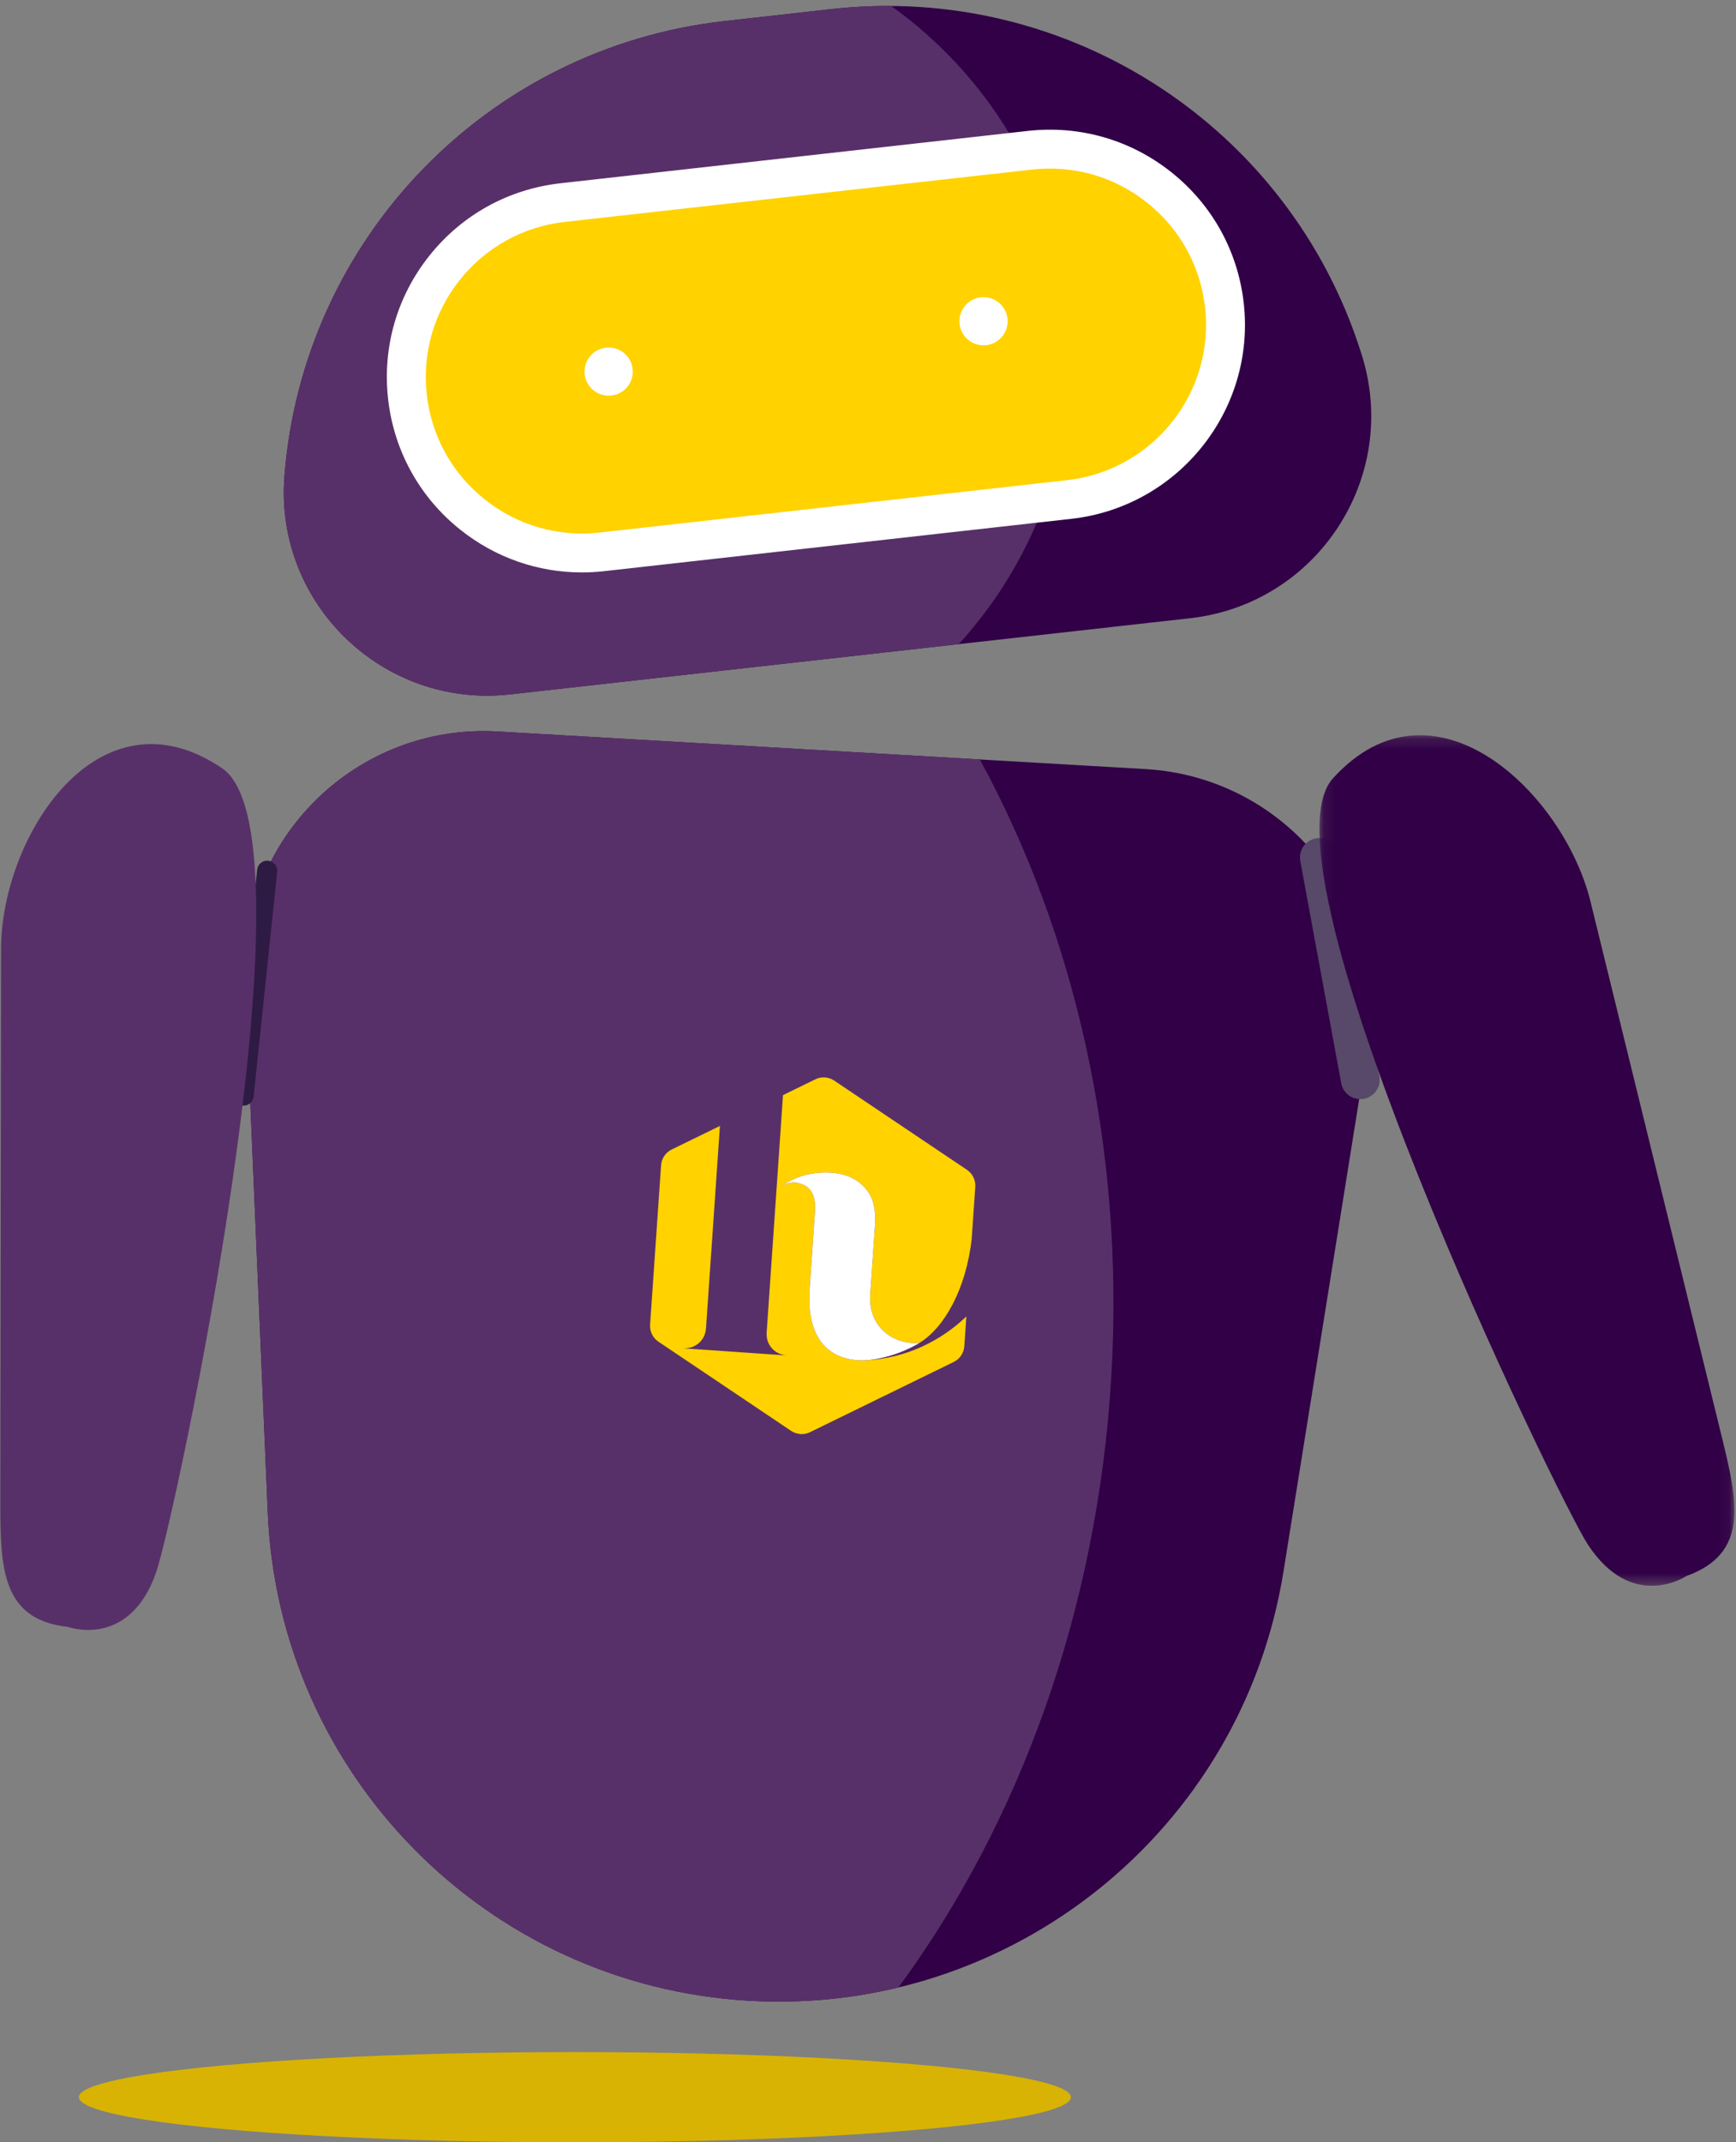 <?xml version="1.0" encoding="UTF-8"?>
<svg width="154px" height="190px" viewBox="0 0 154 190" version="1.1" xmlns="http://www.w3.org/2000/svg" xmlns:xlink="http://www.w3.org/1999/xlink">
    <rect x="0" y="0" width="154" height="190" fill="#808080" stroke="none"/>
    <title>Group</title>
    <defs>
        <polygon id="path-1" points="0.118 0.186 36.929 0.186 36.929 75.62 0.118 75.62"></polygon>
    </defs>
    <g id="Page-1" stroke="none" stroke-width="1" fill="none" fill-rule="evenodd">
        <g id="Group">
            <g id="Irobot">
                <path d="M66.437,177.447 L66.438,177.447 C89.684,178.797 110.177,162.346 113.857,139.381 L121.336,92.717 C123.322,80.328 114.156,68.938 101.615,68.21 L44.17,64.876 C31.629,64.147 21.204,74.4 21.739,86.935 L23.753,134.149 C24.743,157.385 43.191,176.098 66.437,177.447" id="Fill-1" fill="#310046"></path>
                <path d="M44.17,64.876 C31.629,64.148 21.204,74.4 21.738,86.935 L23.753,134.149 C24.743,157.386 43.191,176.098 66.437,177.447 L66.438,177.447 C71.001,177.713 75.457,177.288 79.702,176.267 C90.39,161.716 97.373,142.876 98.588,122.006 C99.765,101.767 95.333,82.796 86.921,67.357 L44.17,64.876 Z" id="Fill-3" fill="#583069"></path>
                <line x1="120.671" y1="95.76" x2="117.039" y2="76.049" id="Stroke-5" stroke="#584869" stroke-width="3.443" stroke-linecap="round" stroke-linejoin="round"></line>
                <line x1="21.611" y1="97.162" x2="23.702" y2="77.229" id="Stroke-7" stroke="#2E1B44" stroke-width="1.789" stroke-linecap="round" stroke-linejoin="round"></line>
                <path d="M6.02,144.287 C6.02,144.287 11.455,146.288 13.85,139.457 C15.462,134.863 28.512,74.096 19.704,68.137 C8.71,60.7 0.107,74.214 0.094,84.169 L0.029,133.189 C0.021,139.08 0.156,143.654 6.02,144.287" id="Fill-9" fill="#583069"></path>
                <g id="Group-13" transform="translate(116.929, 65.023)">
                    <mask id="mask-2" fill="white">
                        <use xlink:href="#path-1"></use>
                    </mask>
                    <g id="Clip-12"></g>
                    <path d="M32.656,74.761 C32.656,74.761 27.849,77.991 23.903,71.92 C21.249,67.837 -5.831,11.882 1.315,4.01 C10.234,-5.815 21.794,5.281 24.167,14.95 L35.847,62.562 C37.251,68.284 38.204,72.76 32.656,74.761" id="Fill-11" fill="#310046" mask="url(#mask-2)"></path>
                </g>
                <path d="M105.575,54.83 L45.264,61.585 C33.999,62.847 24.365,53.558 25.23,42.269 C26.846,21.185 43.238,4.225 64.278,1.868 L73.79,0.803 C94.739,-1.543 114.419,11.248 120.755,31.328 L120.798,31.466 C124.217,42.304 116.881,53.564 105.575,54.83" id="Fill-14" fill="#310046"></path>
                <path d="M64.278,1.868 C43.238,4.225 26.846,21.185 25.23,42.269 C24.365,53.558 33.998,62.847 45.264,61.585 L85.051,57.129 C92.178,49.311 96.029,38.583 94.756,27.248 C93.503,16.083 87.533,6.592 79.053,0.53 C77.313,0.517 75.556,0.605 73.791,0.803 L64.278,1.868 Z" id="Fill-16" fill="#583069"></path>
                <path d="M91.371,13.325 L49.911,17.968 C41.347,18.927 35.183,26.639 36.144,35.193 C37.104,43.747 44.825,49.903 53.39,48.944 L94.848,44.301 C103.412,43.342 109.576,35.63 108.617,27.076 C107.656,18.522 99.935,12.365 91.371,13.325" id="Fill-18" fill="#FFD200"></path>
                <path d="M91.563,15.039 L50.104,19.682 C46.42,20.095 43.118,21.915 40.805,24.808 C38.492,27.702 37.446,31.322 37.86,35.001 C38.273,38.68 40.096,41.978 42.993,44.288 C45.889,46.598 49.512,47.643 53.197,47.23 L94.656,42.587 C102.26,41.735 107.753,34.863 106.901,27.268 C106.487,23.589 104.665,20.291 101.768,17.981 C98.871,15.671 95.249,14.626 91.563,15.039 M51.617,50.768 C47.706,50.768 43.939,49.456 40.838,46.984 C37.22,44.099 34.944,39.98 34.428,35.385 C33.912,30.79 35.218,26.27 38.107,22.657 C40.994,19.043 45.119,16.77 49.719,16.254 L91.178,11.611 C95.779,11.096 100.304,12.4 103.922,15.285 C107.54,18.17 109.816,22.289 110.332,26.884 C111.397,36.369 104.537,44.951 95.041,46.015 L53.582,50.658 C52.925,50.732 52.268,50.768 51.617,50.768" id="Fill-20" fill="#FFFFFF"></path>
                <path d="M56.134,32.959 C56.134,34.138 55.176,35.095 53.995,35.095 C52.813,35.095 51.856,34.138 51.856,32.959 C51.856,31.779 52.813,30.822 53.995,30.822 C55.176,30.822 56.134,31.779 56.134,32.959" id="Fill-22" fill="#FFFFFF"></path>
                <path d="M89.387,28.492 C89.387,29.671 88.429,30.628 87.247,30.628 C86.066,30.628 85.109,29.671 85.109,28.492 C85.109,27.312 86.066,26.355 87.247,26.355 C88.429,26.355 89.387,27.312 89.387,28.492" id="Fill-24" fill="#FFFFFF"></path>
                <path d="M86.203,109.825 L86.517,105.262 C86.558,104.663 86.276,104.087 85.777,103.752 L74.006,95.841 C73.507,95.506 72.867,95.462 72.327,95.726 L69.46,97.127 L68.013,118.138 C67.974,118.709 68.126,119.188 68.472,119.576 C68.816,119.965 69.278,120.178 69.859,120.218 L65.899,119.946 L64.479,119.848 L60.518,119.577 C61.1,119.616 61.586,119.468 61.981,119.13 C62.376,118.793 62.593,118.34 62.632,117.769 L63.865,99.86 L59.582,101.952 C59.042,102.217 58.684,102.748 58.643,103.347 L57.67,117.484 C57.628,118.083 57.91,118.659 58.409,118.994 L70.18,126.905 C70.679,127.24 71.319,127.284 71.859,127.02 L84.604,120.793 C85.144,120.529 85.502,119.998 85.543,119.399 L85.725,116.757 C83.481,118.909 80.409,120.463 76.831,120.645 C76.661,120.657 76.557,120.653 76.529,120.651 C73.754,120.655 71.503,118.98 71.825,114.3 L72.29,107.553 C72.342,106.787 72.264,106.21 72.052,105.822 C71.841,105.434 71.558,105.176 71.204,105.05 C70.85,104.924 70.589,104.827 70.132,104.901 C69.715,104.969 69.54,105.073 69.188,105.253 C70.103,104.693 70.912,104.278 71.97,104.101 C73.027,103.925 73.991,103.957 74.86,104.198 C75.729,104.439 76.429,104.917 76.959,105.633 C77.489,106.348 77.71,107.36 77.619,108.666 L77.197,114.803 C77.002,117.637 79.204,119.31 81.574,119.097 C83.761,117.761 85.715,114.323 86.203,109.825" id="Fill-42" fill="#FFD200"></path>
                <path d="M76.529,120.651 C76.525,120.651 76.522,120.651 76.522,120.651 C76.554,120.65 76.586,120.65 76.618,120.649 C76.693,120.646 76.768,120.643 76.843,120.639 C76.929,120.632 77.033,120.624 77.153,120.613 C78.025,120.513 79.692,120.191 81.473,119.159 C81.506,119.14 81.54,119.118 81.574,119.097 C79.204,119.31 77.002,117.637 77.197,114.803 L77.619,108.666 C77.71,107.36 77.489,106.348 76.959,105.633 C76.429,104.917 75.729,104.439 74.86,104.198 C73.991,103.957 73.026,103.925 71.97,104.101 C70.912,104.277 70.103,104.693 69.188,105.253 C69.54,105.073 69.715,104.969 70.132,104.901 C70.589,104.827 70.85,104.924 71.204,105.05 C71.558,105.176 71.841,105.434 72.052,105.822 C72.264,106.21 72.342,106.787 72.29,107.553 L71.825,114.3 C71.503,118.98 73.754,120.655 76.529,120.651" id="Fill-44" fill="#FFFFFF"></path>
            </g>
            <ellipse id="Oval" fill="#D8B303" cx="51" cy="186" rx="44" ry="4"></ellipse>
        </g>
    </g>
</svg>